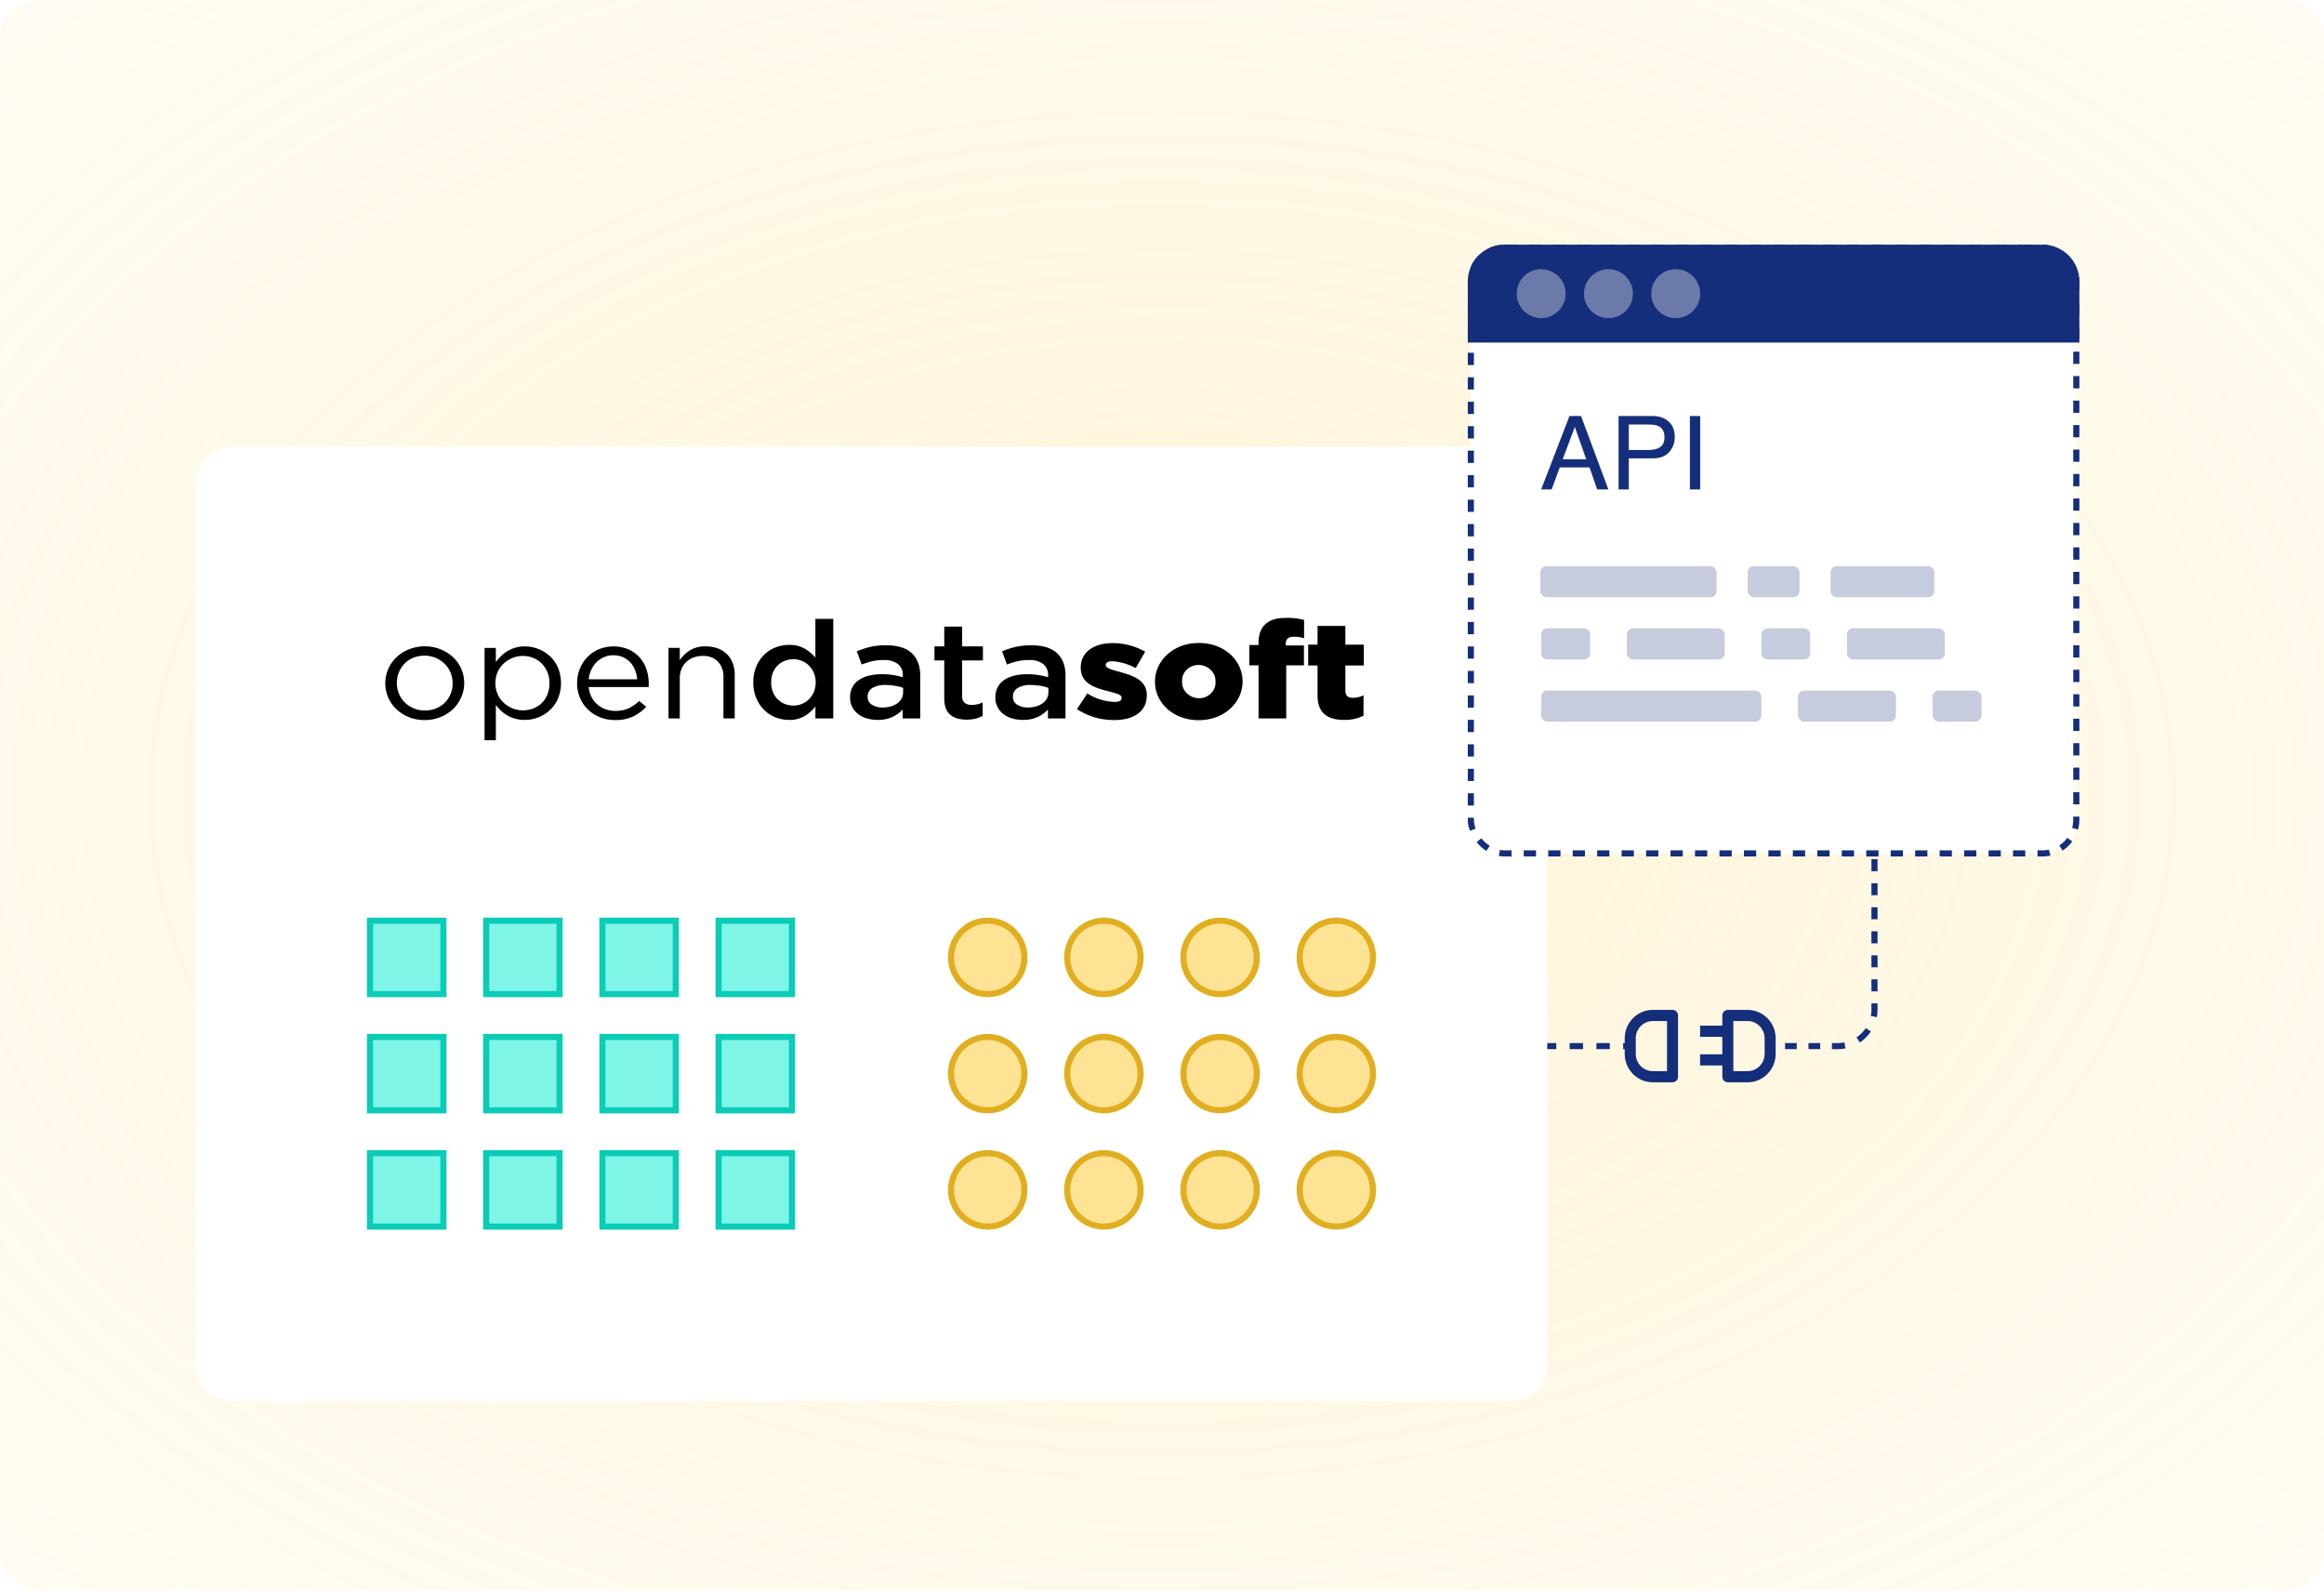 <svg xmlns="http://www.w3.org/2000/svg" fill="none" viewBox="0 0 380 260">
  <defs>
    <filter id="b" width="247" height="182" x="19" y="60" color-interpolation-filters="sRGB" filterUnits="userSpaceOnUse">
      <feFlood flood-opacity="0" result="BackgroundImageFix"/>
      <feColorMatrix in="SourceAlpha" result="hardAlpha" values="0 0 0 0 0 0 0 0 0 0 0 0 0 0 0 0 0 0 127 0"/>
      <feOffset dy="3"/>
      <feGaussianBlur stdDeviation="6.5"/>
      <feColorMatrix values="0 0 0 0 0 0 0 0 0 0 0 0 0 0 0 0 0 0 0.13 0"/>
      <feBlend in2="BackgroundImageFix" result="effect1_dropShadow_1352_25406"/>
      <feBlend in="SourceGraphic" in2="effect1_dropShadow_1352_25406" result="shape"/>
    </filter>
    <filter id="c" width="126" height="126" x="227" y="27" color-interpolation-filters="sRGB" filterUnits="userSpaceOnUse">
      <feFlood flood-opacity="0" result="BackgroundImageFix"/>
      <feColorMatrix in="SourceAlpha" result="hardAlpha" values="0 0 0 0 0 0 0 0 0 0 0 0 0 0 0 0 0 0 127 0"/>
      <feOffset dy="6"/>
      <feGaussianBlur stdDeviation="6.5"/>
      <feColorMatrix values="0 0 0 0 0 0 0 0 0 0 0 0 0 0 0 0 0 0 0.13 0"/>
      <feBlend in2="BackgroundImageFix" result="effect1_dropShadow_1352_25406"/>
      <feBlend in="SourceGraphic" in2="effect1_dropShadow_1352_25406" result="shape"/>
    </filter>
    <radialGradient id="a" cx="0" cy="0" r="1" gradientTransform="matrix(0 249.304 -364.367 0 190 130)" gradientUnits="userSpaceOnUse">
      <stop stop-color="#FFD45C" stop-opacity=".26"/>
      <stop offset="1" stop-color="#FFD45C" stop-opacity="0"/>
    </radialGradient>
  </defs>
  <rect width="380" height="260" fill="#fff" rx="6"/>
  <rect width="380" height="260" fill="url(#a)" rx="6"/>
  <path fill="#142E7B" d="M273.478 165.084h-3.233c-2.527 0-4.583 2.082-4.583 4.642v2.548c0 2.559 2.056 4.641 4.583 4.641h3.233a.907.907 0 00.901-.912v-10.006a.907.907 0 00-.901-.913zm-.901 10.006h-2.332c-1.533 0-2.78-1.264-2.78-2.816v-2.548c0-1.553 1.247-2.817 2.78-2.817h2.332v8.181zM290.338 169.726c0-2.56-2.056-4.642-4.583-4.642h-3.233a.907.907 0 00-.901.913v1.659h-3.637v1.826h3.637v2.859h-3.637v1.825h3.637v1.837c0 .504.404.912.901.912h3.233c2.527 0 4.583-2.082 4.583-4.641v-2.548zm-1.803 2.548c0 1.552-1.247 2.816-2.78 2.816h-2.331v-8.181h2.331c1.533 0 2.78 1.264 2.78 2.817v2.548z"/>
  <path fill="#142E7B" d="M300.5 171v-.5.5zm-11.5.5h.958v-1H289v1zm2.875 0h1.917v-1h-1.917v1zm3.833 0h1.917v-1h-1.917v1zm3.834 0h.958v-1h-.958v1zm.958 0c.433 0 .858-.042 1.268-.124l-.194-.981a5.502 5.502 0 01-1.074.105v1zm3.612-1.095a6.539 6.539 0 001.793-1.793l-.831-.556a5.539 5.539 0 01-1.518 1.518l.556.831zm2.764-4.137A6.46 6.46 0 00307 165h-1c0 .368-.036.727-.105 1.074l.981.194zM307 165v-.982h-1V165h1zm0-2.946v-1.965h-1v1.965h1zm0-3.929v-1.964h-1v1.964h1zm0-3.928v-1.965h-1v1.965h1zm0-3.929v-1.964h-1v1.964h1zm0-3.929v-1.964h-1v1.964h1zm0-3.928v-1.964h-1v1.964h1zm0-3.929v-1.964h-1v1.964h1zm0-3.928v-1.965h-1v1.965h1zm0-3.929v-1.964h-1v1.964h1zm0-3.929v-1.964h-1v1.964h1zm0-3.928v-1.964h-1v1.964h1zm0-3.929v-1.964h-1v1.964h1zm0-3.928v-1.965h-1v1.965h1zm0-3.929V110h-1v.982h1zM249 171.5h1.094v-1H249v1zm3.281 0h2.188v-1h-2.188v1zm4.375 0h2.188v-1h-2.188v1zm4.375 0h2.188v-1h-2.188v1zm4.375 0h1.094v-1h-1.094v1z"/>
  <g filter="url(#b)">
    <rect width="221" height="156" x="32" y="70" fill="#fff" rx="6"/>
    <path fill="#000" d="M219.792 114.68a6.89 6.89 0 003.16-.692v-3.321a4.25 4.25 0 01-1.724.401c-.838 0-1.245-.357-1.245-1.203v-4.081H223v-3.411h-3.017V99.32h-4.55v3.054h-1.531v3.411h1.532v4.906c0 2.876 1.629 3.99 4.359 3.99l-.001-.001zm-14.007-.245h4.526v-8.673h2.897v-3.254h-2.969v-.289c0-.78.455-1.137 1.292-1.137a5.807 5.807 0 011.7.245v-2.988a10.613 10.613 0 00-2.968-.335c-1.533 0-2.586.313-3.376 1.048-.767.714-1.102 1.739-1.102 3.121v.268h-1.509v3.322h1.509V114.435zm-9.745-3.299a2.975 2.975 0 01-1.085-.223 2.828 2.828 0 01-.907-.597 2.6 2.6 0 01-.587-.878 2.452 2.452 0 01-.176-1.021v-.047a2.369 2.369 0 01.159-1.011c.126-.323.321-.619.575-.87.253-.25.559-.45.898-.586a2.871 2.871 0 011.074-.208c.374.006.743.082 1.085.223.342.141.65.344.907.597.256.254.456.552.587.878.131.326.191.674.176 1.021v.045c.021.343-.032.687-.158 1.011a2.516 2.516 0 01-.575.87c-.254.251-.559.45-.899.587a2.871 2.871 0 01-1.074.208v.001zm-.049 3.587c4.167 0 7.182-2.876 7.182-6.309v-.045c0-3.433-2.994-6.264-7.136-6.264-4.167 0-7.181 2.876-7.181 6.309v.044c0 3.434 2.993 6.265 7.135 6.265zm-13.768-.022c3.16 0 5.292-1.383 5.292-4.035v-.044c0-2.341-2.036-3.165-4.599-3.834-1.365-.379-2.107-.602-2.107-1.071v-.045c0-.335.359-.58 1.054-.58a9.22 9.22 0 013.832 1.115l1.556-2.676a10.694 10.694 0 00-5.341-1.404c-2.993 0-5.196 1.426-5.196 3.992v.044c0 2.43 2.036 3.233 4.599 3.857 1.365.356 2.083.557 2.083 1.025v.044c0 .424-.359.646-1.15.646a8.832 8.832 0 01-4.453-1.382l-1.701 2.563a10.985 10.985 0 006.131 1.785zm-10.798-5.261a7.88 7.88 0 00-1.305-.334 9.136 9.136 0 00-1.593-.134 3.95 3.95 0 00-2.131.491 1.653 1.653 0 00-.582.608 1.517 1.517 0 00-.184.797v.044c-.013.254.045.507.169.733.124.227.309.42.537.56a3.19 3.19 0 001.737.445c.45.004.898-.056 1.328-.178a3.536 3.536 0 001.066-.502c.296-.207.537-.474.706-.781.171-.314.257-.662.252-1.014v-.735zm-.073 4.993v-1.45a5.367 5.367 0 01-1.653 1.203 5.55 5.55 0 01-2.443.49 6.187 6.187 0 01-1.724-.234 4.356 4.356 0 01-1.425-.691 3.408 3.408 0 01-1.017-1.207 3.144 3.144 0 01-.335-1.501v-.042a3.48 3.48 0 01.383-1.672 3.319 3.319 0 011.065-1.182 4.957 4.957 0 011.628-.701 8.49 8.49 0 012.047-.235 12.13 12.13 0 011.952.134c.523.087 1.039.206 1.545.357v-.289a2.202 2.202 0 00-.174-1.021 2.348 2.348 0 00-.628-.852 3.611 3.611 0 00-2.311-.646 8.277 8.277 0 00-1.916.2c-.579.141-1.148.32-1.7.535l-.79-2.162a14.095 14.095 0 012.155-.713 11.408 11.408 0 012.658-.268c1.883 0 3.28.435 4.191 1.304.911.87 1.365 2.092 1.362 3.666v6.978h-2.874l.004-.001zm-14.033-3.682c-.021.204.005.41.075.605.07.194.183.373.332.524.322.247.733.371 1.15.346.624 0 1.239-.137 1.796-.401v2.207c-.37.194-.764.344-1.174.447a5.968 5.968 0 01-1.436.155 5.75 5.75 0 01-1.467-.178 3.066 3.066 0 01-1.17-.582 2.566 2.566 0 01-.761-1.061 4.412 4.412 0 01-.266-1.642v-6.212h-1.604v-2.296h1.604v-3.232h2.922v3.232h3.4v2.297h-3.4v5.791h-.001zm-9.65-1.311a7.855 7.855 0 00-1.305-.334 9.127 9.127 0 00-1.593-.134 3.952 3.952 0 00-2.131.491 1.642 1.642 0 00-.581.608 1.509 1.509 0 00-.185.797v.044c-.013.254.045.507.169.733.124.227.309.42.537.56a3.19 3.19 0 001.737.445c.45.004.898-.056 1.329-.178a3.53 3.53 0 001.065-.502c.296-.207.537-.474.706-.781.171-.314.257-.662.252-1.014v-.735zm-.072 4.993v-1.45a5.383 5.383 0 01-1.654 1.203 5.55 5.55 0 01-2.443.49 6.187 6.187 0 01-1.724-.234 4.366 4.366 0 01-1.425-.691 3.418 3.418 0 01-1.017-1.207 3.155 3.155 0 01-.335-1.501v-.042a3.492 3.492 0 01.383-1.672 3.319 3.319 0 011.065-1.182 4.957 4.957 0 011.628-.701 8.484 8.484 0 012.047-.235 12.13 12.13 0 011.952.134c.523.087 1.039.206 1.545.357v-.289a2.202 2.202 0 00-.174-1.021 2.35 2.35 0 00-.629-.852 3.611 3.611 0 00-2.311-.646 8.263 8.263 0 00-1.915.2c-.58.141-1.149.319-1.701.535l-.79-2.162a14.095 14.095 0 012.155-.713 11.408 11.408 0 012.658-.268c1.884 0 3.28.435 4.191 1.304.911.87 1.366 2.093 1.365 3.668v6.976h-2.872l.001-.001zm-14.522-7.445a3.782 3.782 0 00-.8-1.192 3.496 3.496 0 00-1.161-.766 3.805 3.805 0 00-2.787-.014 3.41 3.41 0 00-1.945 1.939 4.176 4.176 0 00-.286 1.594 4.137 4.137 0 00.286 1.571 3.47 3.47 0 001.945 1.951 3.747 3.747 0 002.106.199 3.573 3.573 0 001.843-.969c.344-.348.615-.752.8-1.192a4.228 4.228 0 000-3.121h-.001zm.252 7.445v-1.961a6.335 6.335 0 01-1.733 1.56 4.771 4.771 0 01-2.567.647 6.05 6.05 0 01-2.175-.401 5.422 5.422 0 01-1.863-1.192 6.089 6.089 0 01-1.314-1.929 6.407 6.407 0 01-.501-2.608 6.504 6.504 0 01.49-2.608 5.893 5.893 0 011.302-1.929 5.385 5.385 0 011.875-1.192 6.122 6.122 0 012.185-.401 4.9 4.9 0 012.58.625 6.934 6.934 0 011.72 1.449V98.16h2.921v16.274l-2.92-.001zm-22.173 0h-1.843v-11.524h1.843v2.006a5.611 5.611 0 011.628-1.594 4.703 4.703 0 012.61-.657 5.58 5.58 0 011.999.334 4.156 4.156 0 011.485.948c.416.422.734.919.934 1.46.222.603.332 1.236.324 1.873v7.155h-1.844V107.7a3.543 3.543 0 00-.885-2.541 3.218 3.218 0 00-1.157-.732 3.408 3.408 0 00-1.381-.204 4.164 4.164 0 00-1.473.256 3.484 3.484 0 00-1.186.736 3.307 3.307 0 00-.778 1.148c-.189.471-.283.97-.277 1.473v6.598l.001-.001zm-6.968-6.397a5.596 5.596 0 00-.346-1.494 3.917 3.917 0 00-.761-1.248 3.67 3.67 0 00-1.188-.858 3.872 3.872 0 00-1.631-.323 3.706 3.706 0 00-1.498.301c-.46.199-.874.479-1.219.825a4.33 4.33 0 00-.857 1.237 4.965 4.965 0 00-.428 1.561h7.926l.002-.001zm-7.449 2.931c.24.464.573.88.982 1.226.39.33.846.587 1.34.758a4.742 4.742 0 001.557.256 5.044 5.044 0 002.215-.445 6.58 6.58 0 001.688-1.182l1.15.959a7.52 7.52 0 01-2.132 1.572 6.693 6.693 0 01-2.97.59 6.584 6.584 0 01-2.394-.433 5.977 5.977 0 01-1.969-1.226 5.815 5.815 0 01-1.34-1.906 5.947 5.947 0 01-.498-2.453 6.24 6.24 0 01.443-2.352 5.845 5.845 0 011.234-1.918 5.745 5.745 0 011.88-1.281 6.347 6.347 0 012.413-.468 6.324 6.324 0 012.412.479 5.324 5.324 0 011.82 1.304c.507.572.89 1.231 1.125 1.939a7.3 7.3 0 01.383 2.386v.245a1.986 1.986 0 01-.024.288h-9.795a4.47 4.47 0 00.478 1.662h.002zm-7.243-4.125a4.312 4.312 0 00-.945-1.411 4.105 4.105 0 00-1.389-.898 4.554 4.554 0 00-1.677-.31c-.572 0-1.139.109-1.664.322a4.744 4.744 0 00-1.436.898 4.21 4.21 0 00-1.006 1.399 4.364 4.364 0 00-.371 1.819 4.437 4.437 0 00.37 1.828 4.17 4.17 0 001.006 1.408c.415.38.902.685 1.437.899a4.43 4.43 0 001.664.321 4.791 4.791 0 001.688-.299 3.992 3.992 0 001.389-.866 4.11 4.11 0 00.934-1.398c.24-.599.358-1.236.347-1.876a4.688 4.688 0 00-.347-1.841v.005zm1.736 4.361a5.792 5.792 0 01-1.328 1.882 5.863 5.863 0 01-1.892 1.182 6.03 6.03 0 01-2.191.413 5.883 5.883 0 01-1.58-.201 5.522 5.522 0 01-1.292-.535c-.38-.22-.73-.482-1.042-.78a7.088 7.088 0 01-.827-.936V118h-1.845v-15.091h1.843v2.318c.259-.345.543-.673.85-.981.31-.31.66-.584 1.042-.814.399-.237.83-.424 1.28-.557a5.458 5.458 0 011.57-.212c1.525.008 2.986.572 4.07 1.571a5.7 5.7 0 011.34 1.884 6.68 6.68 0 01.002 5.085zm-17.564-4.266a4.367 4.367 0 00-.97-1.434 4.654 4.654 0 00-3.28-1.324 4.804 4.804 0 00-1.843.345 4.119 4.119 0 00-1.426.955 4.51 4.51 0 00-.922 1.424 4.52 4.52 0 00-.335 1.745 4.463 4.463 0 00.347 1.757c.217.528.542 1.011.958 1.424a4.612 4.612 0 003.266 1.311 4.804 4.804 0 001.844-.344 4.332 4.332 0 001.436-.945 4.3 4.3 0 00.938-1.412 4.668 4.668 0 00-.012-3.502zm1.75 4.053a6.064 6.064 0 01-1.353 1.929 6.364 6.364 0 01-2.06 1.304 6.878 6.878 0 01-2.586.481 6.715 6.715 0 01-2.562-.481 6.532 6.532 0 01-2.036-1.293A5.783 5.783 0 0163 108.705a5.803 5.803 0 01.479-2.33 5.824 5.824 0 011.345-1.933 6.303 6.303 0 012.043-1.299 7 7 0 013.822-.386 6.714 6.714 0 013.397 1.679 5.781 5.781 0 011.34 1.906 5.815 5.815 0 01-.012 4.648"/>
    <path fill="#3BF0DC" fill-opacity=".65" stroke="#0ACCB7" d="M60.5 147.5h12v12h-12zM79.5 147.5h12v12h-12zM98.5 147.5h12v12h-12zM117.5 147.5h12v12h-12z"/>
    <g>
      <path fill="#3BF0DC" fill-opacity=".65" stroke="#0ACCB7" d="M60.5 166.5h12v12h-12zM79.5 166.5h12v12h-12zM98.5 166.5h12v12h-12zM117.5 166.5h12v12h-12z"/>
    </g>
    <g>
      <path fill="#3BF0DC" fill-opacity=".65" stroke="#0ACCB7" d="M60.5 185.5h12v12h-12zM79.5 185.5h12v12h-12zM98.5 185.5h12v12h-12zM117.5 185.5h12v12h-12z"/>
    </g>
    <g>
      <circle cx="161.5" cy="153.5" r="6" fill="#FFD45C" fill-opacity=".65" stroke="#E1AE20"/>
      <circle cx="180.5" cy="153.5" r="6" fill="#FFD45C" fill-opacity=".65" stroke="#E1AE20"/>
      <circle cx="199.5" cy="153.5" r="6" fill="#FFD45C" fill-opacity=".65" stroke="#E1AE20"/>
      <circle cx="218.5" cy="153.5" r="6" fill="#FFD45C" fill-opacity=".65" stroke="#E1AE20"/>
      <g>
        <circle cx="161.5" cy="172.5" r="6" fill="#FFD45C" fill-opacity=".65" stroke="#E1AE20"/>
        <circle cx="180.5" cy="172.5" r="6" fill="#FFD45C" fill-opacity=".65" stroke="#E1AE20"/>
        <circle cx="199.5" cy="172.5" r="6" fill="#FFD45C" fill-opacity=".65" stroke="#E1AE20"/>
        <circle cx="218.5" cy="172.5" r="6" fill="#FFD45C" fill-opacity=".65" stroke="#E1AE20"/>
      </g>
      <g>
        <circle cx="161.5" cy="191.5" r="6" fill="#FFD45C" fill-opacity=".65" stroke="#E1AE20"/>
        <circle cx="180.5" cy="191.5" r="6" fill="#FFD45C" fill-opacity=".65" stroke="#E1AE20"/>
        <circle cx="199.5" cy="191.5" r="6" fill="#FFD45C" fill-opacity=".65" stroke="#E1AE20"/>
        <circle cx="218.5" cy="191.5" r="6" fill="#FFD45C" fill-opacity=".65" stroke="#E1AE20"/>
      </g>
    </g>
  </g>
  <g filter="url(#c)">
    <rect width="99" height="99" x="240.5" y="34.5" fill="#fff" stroke="#142E7B" stroke-dasharray="2 2" rx="5.5"/>
    <path fill="#142E7B" d="M240 40a6 6 0 016-6h88a6 6 0 016 6v10H240V40z"/>
    <circle cx="252" cy="42" r="4" fill="#6C7AAA"/>
    <circle cx="263" cy="42" r="4" fill="#6C7AAA"/>
    <circle cx="274" cy="42" r="4" fill="#6C7AAA"/>
    <g>
      <rect width="28.814" height="5.085" x="251.864" y="86.542" fill="#C6CBDE" rx="1"/>
      <rect width="8.475" height="5.085" x="285.763" y="86.542" fill="#C6CBDE" rx="1"/>
      <rect width="16.949" height="5.085" x="299.322" y="86.542" fill="#C6CBDE" rx="1"/>
      <g>
        <path fill="#C6CBDE" d="M251.999 97.712a1 1 0 011-1h6a1 1 0 011 1v3.085a1 1 0 01-1 1h-6a1 1 0 01-1-1v-3.085z"/>
        <rect width="16" height="5.085" x="266" y="96.712" fill="#C6CBDE" rx="1"/>
        <rect width="8" height="5.085" x="288" y="96.712" fill="#C6CBDE" rx="1"/>
        <rect width="16" height="5.085" x="302" y="96.712" fill="#C6CBDE" rx="1"/>
      </g>
      <g>
        <rect width="16" height="5.085" x="294.001" y="106.881" fill="#C6CBDE" rx="1"/>
        <rect width="8" height="5.085" x="316" y="106.881" fill="#C6CBDE" rx="1"/>
        <rect width="36" height="5.085" x="251.999" y="106.881" fill="#C6CBDE" rx="1"/>
      </g>
    </g>
    <g>
      <path fill="#142E7B" d="M259.37 69.082l-1.867-5.301-1.986 5.301h3.853zM256.631 62h1.885l4.465 12h-1.826l-1.248-3.594h-4.867L253.708 74h-1.709l4.632-12zM264.656 62h5.537c1.094 0 1.976.302 2.647.907.67.599 1.005 1.443 1.005 2.532 0 .937-.299 1.754-.897 2.45-.597.692-1.516 1.038-2.755 1.038h-3.87V74h-1.667V62zm7.505 3.447c0-.882-.335-1.481-1.005-1.797-.369-.169-.874-.253-1.516-.253h-3.317v4.158h3.317c.748 0 1.354-.155 1.817-.466.469-.31.704-.858.704-1.642zM276.316 62h1.683v12h-1.683V62z"/>
    </g>
  </g>
</svg>
